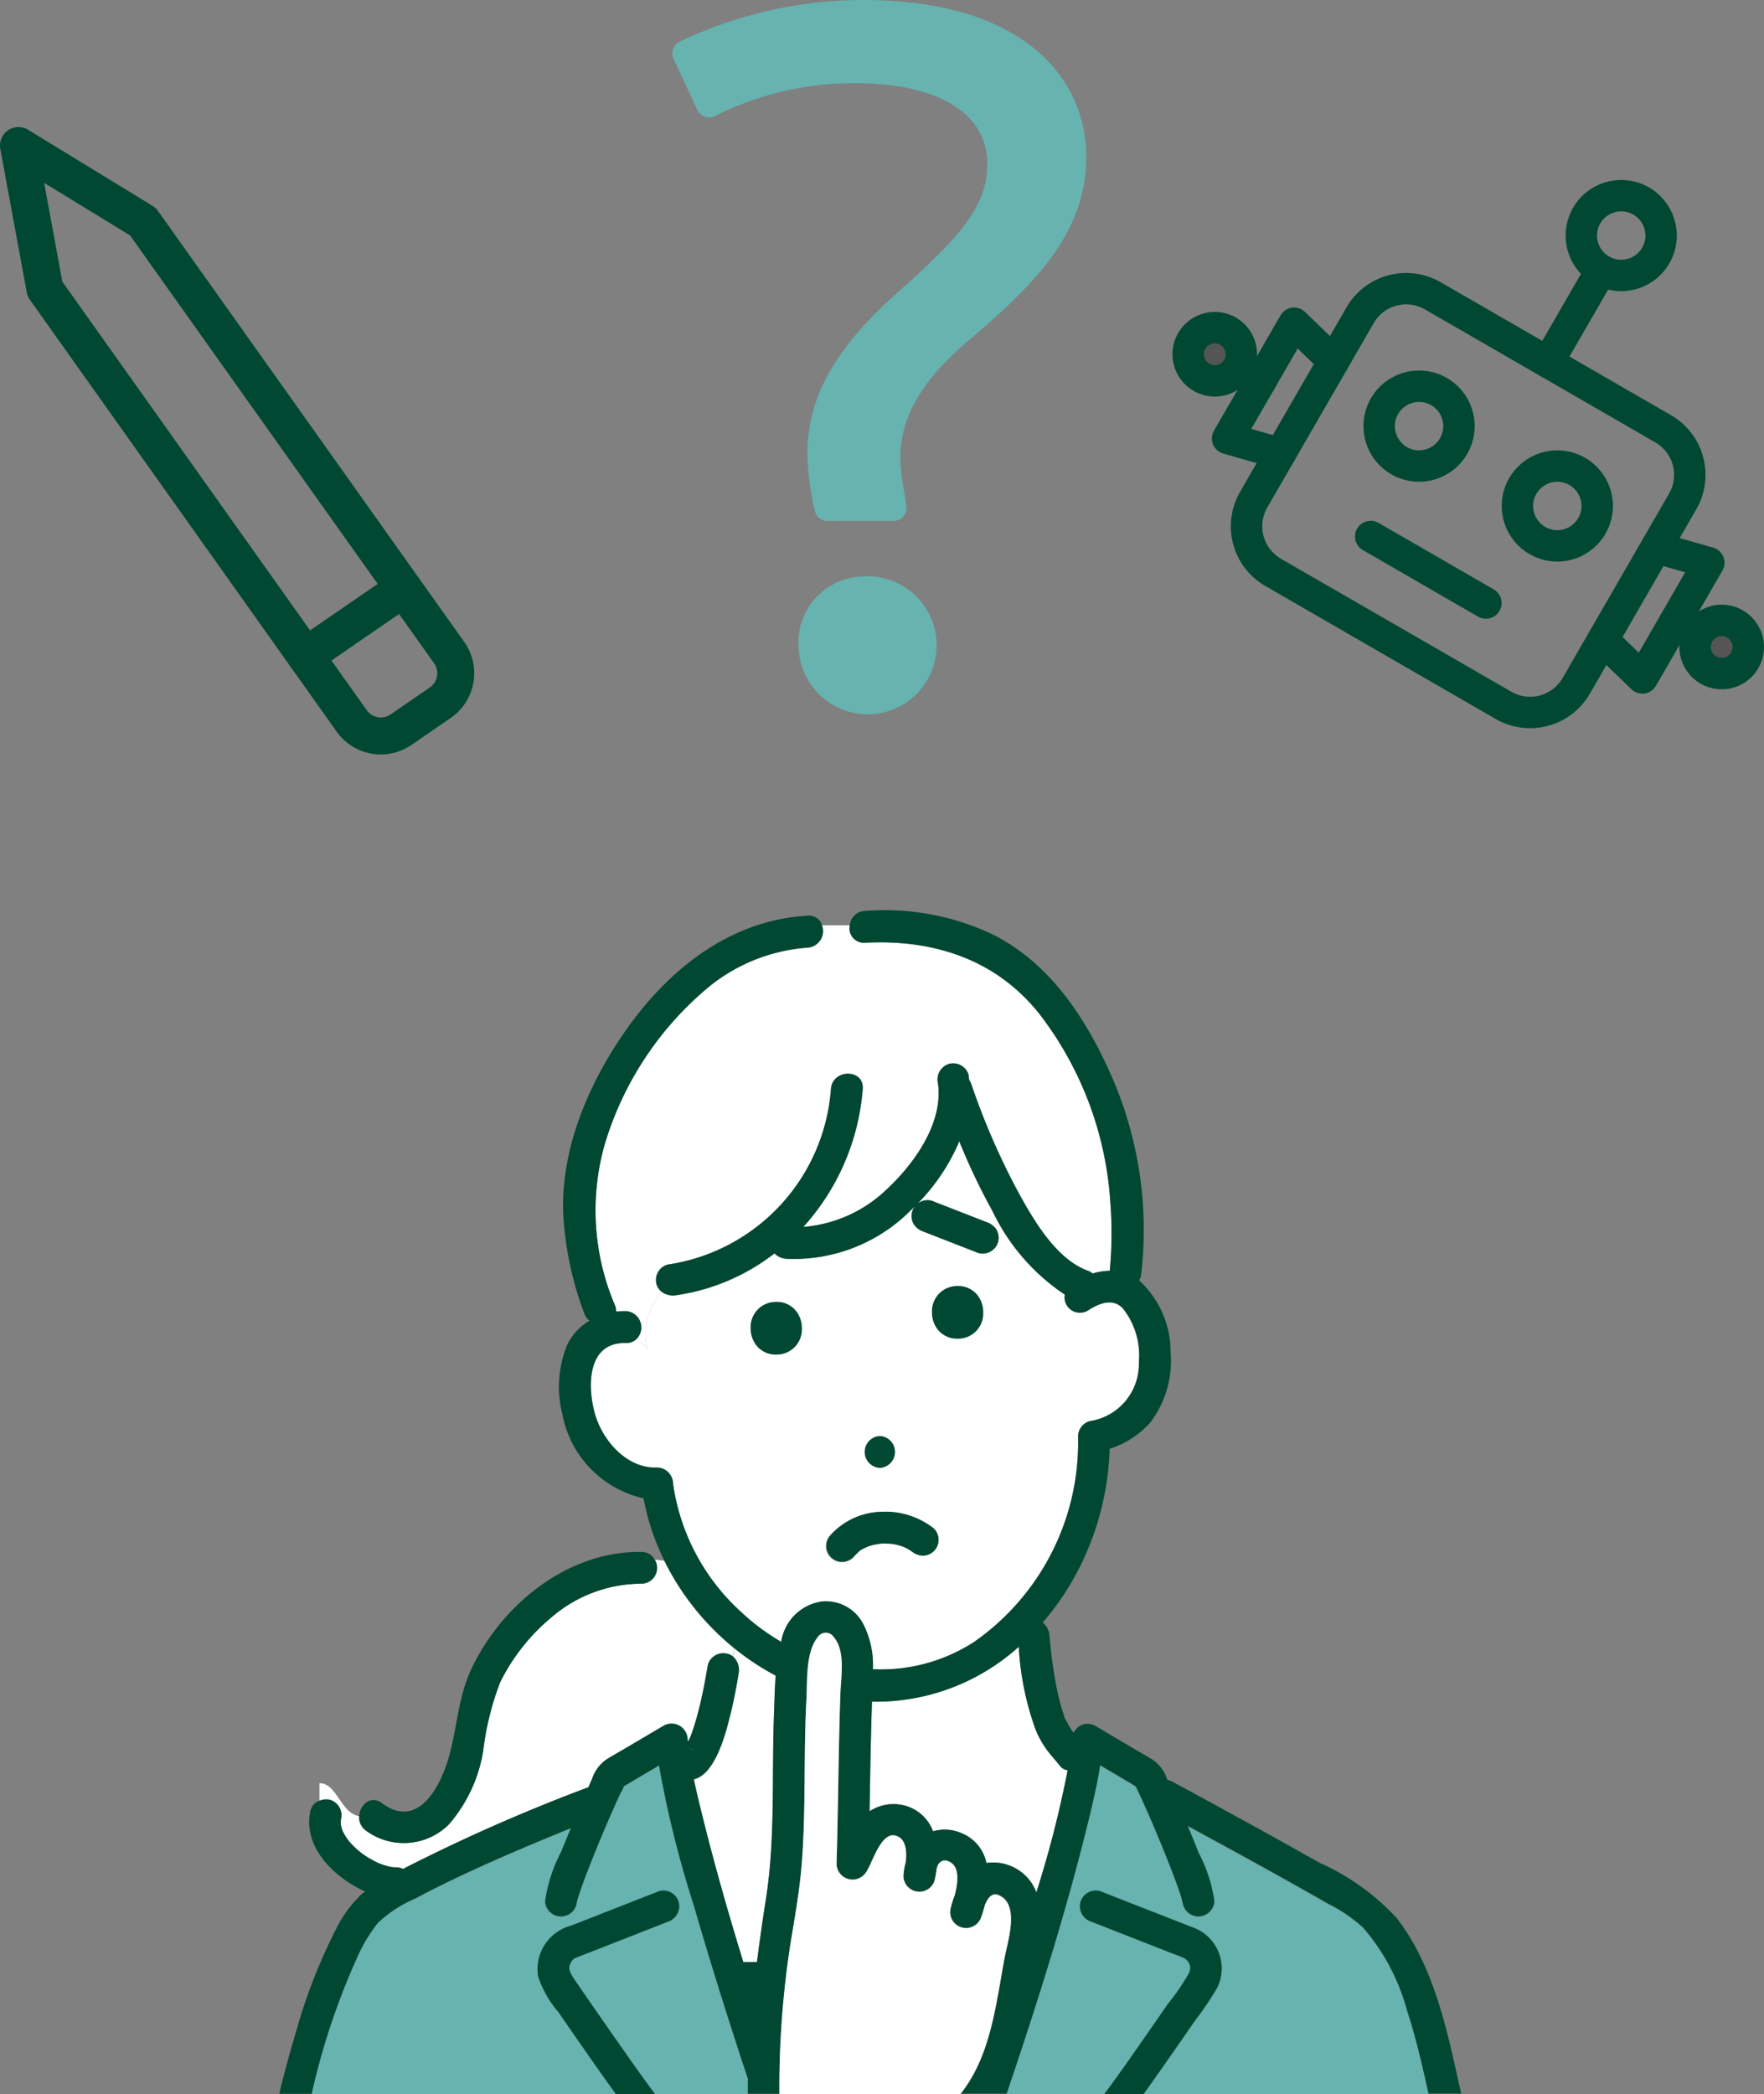<svg xmlns="http://www.w3.org/2000/svg" width="95.517" height="113.365" viewBox="0 0 95.517 113.365">
  <rect x="0" y="0" width="95.517" height="113.365" fill="#808080" stroke="none"/>
  <g id="icon_task04_04" transform="translate(-74.187 -426.567)">
    <g id="グループ_405" data-name="グループ 405" transform="translate(111.304 427.276)">
      <path id="パス_2817" data-name="パス 2817" d="M118.931,454.065a13.936,13.936,0,0,1-.381-2.946c0-2.66,1.235-5.13,4.512-8.075,3.42-3.04,5.225-4.892,5.225-7.6,0-2.944-2.612-5.082-7.885-5.082a17.391,17.391,0,0,0-7.884,1.853l-1.283-2.755a22.434,22.434,0,0,1,9.595-2.185c8.217,0,11.4,3.847,11.4,7.79,0,3.657-2.374,6.223-6.127,9.4-2.754,2.327-3.942,4.512-3.942,6.935a10.969,10.969,0,0,0,.1,1.187l.237,1.473Zm-.855,7.6a2.866,2.866,0,0,1,2.8-3.183,3.027,3.027,0,1,1-2.8,3.183Z" transform="translate(-111.236 -427.276)" fill="#66b3b0" stroke="#66b3b0" stroke-linecap="round" stroke-linejoin="round" stroke-width="1.417"/>
    </g>
    <g id="グループ_406" data-name="グループ 406" transform="translate(138.523 437.158)">
      <path id="パス_2818" data-name="パス 2818" d="M146.271,446.1l-4.322,7.486A2.881,2.881,0,0,0,143,457.524l12.476,7.2a2.882,2.882,0,0,0,3.936-1.054l4.322-7.487,1.441-2.495a2.882,2.882,0,0,0-1.054-3.936l-12.477-7.2a2.882,2.882,0,0,0-3.936,1.055Z" transform="translate(-138.399 -437.13)" fill="none" stroke="#004832" stroke-linecap="round" stroke-linejoin="round" stroke-width="1.701"/>
      <line id="線_250" data-name="線 250" x2="6.238" y2="3.602" transform="translate(9.885 18.452)" fill="none" stroke="#004832" stroke-linecap="round" stroke-linejoin="round" stroke-width="1.701"/>
      <path id="パス_2819" data-name="パス 2819" d="M146.273,446.1l-2.135-2.065-3.6,6.238,2.856.817" transform="translate(-138.401 -437.127)" fill="none" stroke="#004832" stroke-linecap="round" stroke-linejoin="round" stroke-width="1.701"/>
      <line id="線_251" data-name="線 251" x1="1.872" y1="1.081" transform="translate(2.065 8.946)" fill="none" stroke="#004832" stroke-linecap="round" stroke-linejoin="round" stroke-width="1.701"/>
      <circle id="楕円形_109" data-name="楕円形 109" cx="1.441" cy="1.441" r="1.441" transform="translate(0 7.145)" fill="#555" stroke="#004832" stroke-linecap="round" stroke-linejoin="round" stroke-width="1.701"/>
      <path id="パス_2820" data-name="パス 2820" d="M163.7,456.16l2.856.817-3.6,6.238-2.135-2.065" transform="translate(-138.363 -437.104)" fill="none" stroke="#004832" stroke-linecap="round" stroke-linejoin="round" stroke-width="1.701"/>
      <line id="線_252" data-name="線 252" x2="1.872" y2="1.081" transform="translate(26.395 22.993)" fill="none" stroke="#004832" stroke-linecap="round" stroke-linejoin="round" stroke-width="1.701"/>
      <circle id="楕円形_110" data-name="楕円形 110" cx="1.441" cy="1.441" r="1.441" transform="translate(27.449 22.993)" fill="#555" stroke="#004832" stroke-linecap="round" stroke-linejoin="round" stroke-width="1.701"/>
      <circle id="楕円形_111" data-name="楕円形 111" cx="2.161" cy="2.161" r="2.161" transform="translate(10.342 10.316)" fill="none" stroke="#004832" stroke-linecap="round" stroke-linejoin="round" stroke-width="1.701"/>
      <circle id="楕円形_112" data-name="楕円形 112" cx="2.161" cy="2.161" r="2.161" transform="translate(17.828 14.638)" fill="none" stroke="#004832" stroke-linecap="round" stroke-linejoin="round" stroke-width="1.701"/>
      <line id="線_253" data-name="線 253" y1="4.991" x2="2.881" transform="translate(19.487 4.033)" fill="none" stroke="#004832" stroke-linecap="round" stroke-linejoin="round" stroke-width="1.701"/>
      <circle id="楕円形_113" data-name="楕円形 113" cx="2.161" cy="2.161" r="2.161" transform="translate(21.288)" fill="none" stroke="#004832" stroke-linecap="round" stroke-linejoin="round" stroke-width="1.701"/>
    </g>
    <g id="グループ_407" data-name="グループ 407" transform="translate(75.187 434.449)">
      <path id="パス_2821" data-name="パス 2821" d="M76.619,442.2l-1.432-7.768,6.739,4.12,16.6,23.357a1.931,1.931,0,0,1-.5,2.686L95.9,466.057a1.931,1.931,0,0,1-2.686-.5Z" transform="translate(-75.187 -434.436)" fill="none" stroke="#004832" stroke-linecap="round" stroke-linejoin="round" stroke-width="2"/>
      <line id="線_254" data-name="線 254" x1="5.307" y2="3.647" transform="translate(15.544 23.979)" fill="none" stroke="#004832" stroke-linecap="round" stroke-linejoin="round" stroke-width="2"/>
    </g>
    <g id="グループ_410" data-name="グループ 410" transform="translate(89.298 475.862)">
      <path id="パス_2822" data-name="パス 2822" d="M135.558,523.09l-.01-.025C135.54,523.071,135.547,523.08,135.558,523.09Z" transform="translate(-89.185 -475.683)" fill="#3cbbd7"/>
      <path id="パス_2823" data-name="パス 2823" d="M130.791,521.133a5.036,5.036,0,0,1-.623-1.131,15.607,15.607,0,0,1-.9-4.453,11.552,11.552,0,0,1-7.95,2.971c-.066,1.978-.1,3.956-.131,5.935a2.358,2.358,0,0,1,2.373-.128,2.245,2.245,0,0,1,1.065,1.211,2.234,2.234,0,0,1,1.538.1,2.207,2.207,0,0,1,1.351,1.617,2.5,2.5,0,0,1,2.707,1.589,58.035,58.035,0,0,0,1.694-6.607A.658.658,0,0,1,131.5,522C131.27,521.707,131.016,521.433,130.791,521.133Z" transform="translate(-89.212 -475.697)" fill="#fff"/>
      <path id="パス_2824" data-name="パス 2824" d="M132.183,520.159a.181.181,0,0,0,.033.037l.006-.013a.457.457,0,0,0-.065-.061Z" transform="translate(-89.192 -475.688)" fill="#3cbbd7"/>
      <path id="パス_2825" data-name="パス 2825" d="M132.14,520.107c.006,0,.011.01.017.015l0,0Z" transform="translate(-89.192 -475.688)" fill="#3cbbd7"/>
      <path id="パス_2826" data-name="パス 2826" d="M114.9,534.332v-.01h0Z" transform="translate(-89.224 -475.662)" fill="#3cbbd7"/>
      <path id="パス_2827" data-name="パス 2827" d="M121.686,509.993c.013,0,.018-.007.026-.01H121.7C121.565,509.992,121.633,510,121.686,509.993Z" transform="translate(-89.211 -475.707)" fill="#3cbbd7"/>
      <path id="パス_2828" data-name="パス 2828" d="M95.392,527.476c.065.007.123.01,0,0Z" transform="translate(-89.261 -475.675)" fill="#3cbbd7"/>
      <path id="パス_2829" data-name="パス 2829" d="M111.578,521.068l.017.006C111.366,520.976,111.519,521.055,111.578,521.068Z" transform="translate(-89.23 -475.687)" fill="#3cbbd7"/>
      <path id="パス_2830" data-name="パス 2830" d="M111.414,521.051v.008a1.168,1.168,0,0,1,.358.092l-.177-.077A1.452,1.452,0,0,1,111.414,521.051Z" transform="translate(-89.231 -475.687)" fill="#3cbbd7"/>
      <path id="パス_2831" data-name="パス 2831" d="M123,510.147l.012,0,.006,0c-.013-.007-.031-.013-.034-.019S123,510.143,123,510.147Z" transform="translate(-89.209 -475.707)" fill="#3cbbd7"/>
      <path id="パス_2832" data-name="パス 2832" d="M123.019,510.154a.483.483,0,0,0,.052.023C123.077,510.176,123.067,510.17,123.019,510.154Z" transform="translate(-89.209 -475.707)" fill="#3cbbd7"/>
      <path id="パス_2833" data-name="パス 2833" d="M122.368,509.988l.02,0c.049.006.107.005.014,0Z" transform="translate(-89.21 -475.707)" fill="#3cbbd7"/>
      <path id="パス_2834" data-name="パス 2834" d="M121.72,509.982l.008-.005-.016.006Z" transform="translate(-89.211 -475.707)" fill="#3cbbd7"/>
      <path id="パス_2835" data-name="パス 2835" d="M122.368,509.988h0c-.015,0-.025-.005-.027-.008S122.356,509.986,122.368,509.988Z" transform="translate(-89.21 -475.707)" fill="#3cbbd7"/>
      <path id="パス_2836" data-name="パス 2836" d="M113.8,516.082a.964.964,0,0,1,.318.925,26.367,26.367,0,0,1-.642,2.982c-.242.836-.776,2.51-1.783,2.752.145.689.316,1.384.483,2.058.652,2.632,1.4,5.246,2.2,7.843l.738-.005q.21-1.682.479-3.37c.531-3.363.31-6.8.448-10.184.023-.542.03-1.235.086-1.957a13.627,13.627,0,0,1-2.234-1.477A2.715,2.715,0,0,1,113.8,516.082Z" transform="translate(-89.23 -475.697)" fill="#fff"/>
      <path id="パス_2837" data-name="パス 2837" d="M110.117,510.892c-.172-.011-.344-.03-.512-.052a.853.853,0,0,1-.716,1.305,7.485,7.485,0,0,0-4.894,1.839,10.729,10.729,0,0,0-2.761,3.507,15.358,15.358,0,0,0-.914,3.692,8.034,8.034,0,0,1-1.855,3.989,3.454,3.454,0,0,1-4.5.336.885.885,0,0,1-.365-.777c-1.027-.194-1.188-1.787-2.146-1.787v.959a.96.96,0,0,1,.558-.047.877.877,0,0,1,.6,1.058l-.006.029c0,.041-.006.082-.006.122s0,.1.006.142l0,.008a2.189,2.189,0,0,0,.081.291l.007.021c.023.047.045.094.069.14a3.117,3.117,0,0,0,.168.276c.034.051.077.1.109.153L93,526.023l-.021-.034.021.034c.018.027.043.064.06.084a4.668,4.668,0,0,0,.524.52c.049.042.109.08.154.126l-.059-.06-.018-.018.018.018a.841.841,0,0,0,.085.076c.094.068.191.132.29.194a6.051,6.051,0,0,0,.64.343l.012,0c.057.022.113.043.171.063.1.033.194.062.294.087.054.014.109.026.164.037l.032.005a2.37,2.37,0,0,0,.239.014.828.828,0,0,1,.368.087l.267-.136a95.666,95.666,0,0,1,9.774-4.287c.069-.152.133-.308.2-.461a2.082,2.082,0,0,1,.747-1.024c.369-.233.753-.445,1.129-.667l2-1.182a.87.87,0,0,1,1.294.742c0,.046.012.094.016.14.041-.083.084-.164.123-.248l.006-.015c.022-.054.042-.108.062-.163.039-.105.076-.21.111-.318.1-.3.183-.6.26-.9.216-.834.378-1.681.519-2.53a.869.869,0,0,1,1.058-.6.729.729,0,0,1,.284.133,2.715,2.715,0,0,0,.089-.434A14.189,14.189,0,0,1,110.117,510.892Z" transform="translate(-89.268 -475.706)" fill="#fff"/>
      <path id="パス_2838" data-name="パス 2838" d="M130.383,481.332c-2.357-2.938-5.732-4.009-9.42-3.816a.78.78,0,0,1-.817-.953h-1.514a.9.9,0,0,1-.774,1.224,9.538,9.538,0,0,0-5.321,2.1,17.663,17.663,0,0,0-5.673,8.573,13.1,13.1,0,0,0,.567,8.707.813.813,0,0,1,.06.33,3.635,3.635,0,0,1,.522-.03.884.884,0,0,1,.62,1.466l.57.57a3.242,3.242,0,0,1,.776-3.078.764.764,0,0,1-.3-.428.865.865,0,0,1,.6-1.058,10.383,10.383,0,0,0,8.845-9.509c.085-1.1,1.805-1.1,1.72,0a12.579,12.579,0,0,1-3.216,7.469,7.347,7.347,0,0,0,4.513-2.031c1.489-1.385,3.074-3.589,2.779-5.737a.883.883,0,0,1,.6-1.058.866.866,0,0,1,1.058.6c.012.086.016.171.024.257a.888.888,0,0,1,.115.221,38.533,38.533,0,0,0,2.5,5.777c.859,1.572,2.089,3.718,3.822,4.344a.927.927,0,0,1,.259.147,3.445,3.445,0,0,1,.924-.146,21.825,21.825,0,0,0,.028-3.743A18.65,18.65,0,0,0,130.383,481.332Z" transform="translate(-89.24 -475.77)" fill="#fff"/>
      <path id="パス_2839" data-name="パス 2839" d="M133.039,497.4a.834.834,0,0,1-1.254-.86,11.26,11.26,0,0,1-3.913-4.518,34.4,34.4,0,0,1-1.8-3.782,10.789,10.789,0,0,1-2.284,3.4.921.921,0,0,1,.129-.094.864.864,0,0,1,.663-.087l.377.147,2.614,1.02a.993.993,0,0,1,.514.4.868.868,0,0,1,.087.662.877.877,0,0,1-.4.514.861.861,0,0,1-.662.087l-.378-.147-2.614-1.02a.992.992,0,0,1-.514-.4.868.868,0,0,1-.086-.662.841.841,0,0,1,.258-.413c-.107.11-.216.219-.327.325a8.934,8.934,0,0,1-6.748,2.628.962.962,0,0,1-.634-.292,11.337,11.337,0,0,1-5.335,2.267,1.025,1.025,0,0,1-.755-.173,3.242,3.242,0,0,0-.776,3.078l-.57-.57a.775.775,0,0,1-.62.254c-2.093-.038-2.088,2.325-1.681,3.808s1.737,3.007,3.377,2.941a.878.878,0,0,1,.861.861,11.549,11.549,0,0,0,3.69,6.96,11.764,11.764,0,0,0,2.169,1.614,2.591,2.591,0,0,1,2.223-2.187,2.281,2.281,0,0,1,2.252,1.29,4.858,4.858,0,0,1,.487,2.379,9.259,9.259,0,0,0,5.475-1.473,13.179,13.179,0,0,0,5.638-11.126.864.864,0,0,1,.631-.83,3.128,3.128,0,0,0,2.66-3.189,4.081,4.081,0,0,0-.851-2.9C134.4,496.7,133.63,497.01,133.039,497.4Zm-16.878,1.816a.861.861,0,0,1,0-1.72A.861.861,0,0,1,116.162,499.219Zm5.607,4.976a.861.861,0,0,1,0,1.72A.861.861,0,0,1,121.769,504.195Zm2.929,6.227a.876.876,0,0,1-.609.251.942.942,0,0,1-.608-.251c.21.163-.052-.027-.106-.06-.077-.047-.155-.089-.235-.128l-.037-.015a.135.135,0,0,1-.07-.03c-.083-.027-.166-.056-.25-.08s-.162-.041-.244-.058c-.009,0-.073-.009-.119-.017l-.02,0a4.268,4.268,0,0,0-.531-.014l-.118.008a.091.091,0,0,1-.034.011c-.071.017-.212.031-.235.036-.092.022-.182.047-.272.076-.042.014-.087.036-.129.046-.1.046-.471.215-.463.273,0-.016.153-.133.019-.012-.035.031-.071.062-.105.094a2.759,2.759,0,0,0-.2.209.86.86,0,1,1-1.216-1.216,3.84,3.84,0,0,1,2.749-1.246,4.243,4.243,0,0,1,2.831.911A.87.87,0,0,1,124.7,510.421Zm1.282-12.063a.861.861,0,0,1,0-1.72A.861.861,0,0,1,125.981,498.359Z" transform="translate(-89.24 -475.748)" fill="#fff"/>
      <path id="パス_2840" data-name="パス 2840" d="M147.9,530.775a8.171,8.171,0,0,0-1.9-1.3q-1.205-.69-2.42-1.367c-1.723-.963-3.456-1.907-5.191-2.849.205.494.412.988.608,1.485a7.941,7.941,0,0,1,.837,2.594.861.861,0,0,1-1.72,0c0,.2-.009-.007-.057-.172s-.111-.347-.171-.518c-.19-.542-.4-1.078-.612-1.612-.475-1.192-.976-2.375-1.515-3.54-.006-.012-.123-.253-.175-.367-.045-.032-.088-.065-.119-.083l-1.112-.657-.7-.413c-.168,1.053-.413,2.1-.666,3.127-1.215,4.947-2.766,9.827-4.4,14.655h5.293c.706-.937,1.483-2.057,2.176-3.051q.649-.929,1.292-1.863a10.859,10.859,0,0,0,1.126-1.652.6.6,0,0,0-.022-.562.716.716,0,0,0-.223-.215l-.033-.026c-.21-.1-.435-.17-.65-.255l-4.357-1.708a.879.879,0,0,1-.6-1.058.867.867,0,0,1,1.058-.6l2.423.949c.839.329,1.679.652,2.516.986a2.362,2.362,0,0,1,1.408,3.294,17.882,17.882,0,0,1-1.246,1.844q-.739,1.071-1.485,2.137c-.417.6-.835,1.19-1.26,1.78h15.434c-.341-1.518-.684-3.035-1.169-4.514A11.389,11.389,0,0,0,147.9,530.775Z" transform="translate(-89.198 -475.685)" fill="#66b3b0" style="mix-blend-mode: multiply;isolation: isolate"/>
      <path id="パス_2841" data-name="パス 2841" d="M111.719,529.551a57.292,57.292,0,0,1-1.882-7.571l-.748.442-1.088.643c-.016.01-.052.036-.091.064v.007c.006.093-.123.263-.166.357-.552,1.191-1.064,2.4-1.548,3.623-.2.506-.4,1.015-.58,1.529-.064.185-.124.372-.183.559s-.045.248-.044.131a.861.861,0,0,1-1.72,0,8.175,8.175,0,0,1,.869-2.676c.17-.43.35-.857.527-1.284q-1.093.44-2.178.9c-2.116.894-4.223,1.83-6.25,2.912a6.727,6.727,0,0,0-2.04,1.336,8.719,8.719,0,0,0-1.155,1.964,37.93,37.93,0,0,0-2.414,7.273h16.479c-.57-.789-1.13-1.586-1.687-2.384q-.709-1.017-1.413-2.041a5.753,5.753,0,0,1-1.109-1.938,2.437,2.437,0,0,1,1.79-2.759l4.768-1.868a.866.866,0,0,1,1.058.6.885.885,0,0,1-.6,1.058l-2.061.809-2.567,1.006c-.108.042-.219.082-.327.128-.026.011-.053.018-.079.03.067-.032.007-.025-.069.051-.413.42-.177.763.114,1.189q1.24,1.808,2.5,3.6.609.87,1.228,1.731c.172.238.384.529.573.785h5.021c0-.271,0-.542.006-.812l-.04-.118C113.594,535.751,112.618,532.662,111.719,529.551Z" transform="translate(-89.269 -475.685)" fill="#66b3b0" style="mix-blend-mode: multiply;isolation: isolate"/>
      <path id="パス_2842" data-name="パス 2842" d="M123.013,510.151l-.012,0a.135.135,0,0,0,.07.03.483.483,0,0,1-.052-.023Z" transform="translate(-89.209 -475.707)" fill="#004832"/>
      <path id="パス_2843" data-name="パス 2843" d="M121.686,509.993a.091.091,0,0,0,.034-.011h-.008C121.7,509.986,121.7,509.989,121.686,509.993Z" transform="translate(-89.211 -475.707)" fill="#004832"/>
      <path id="パス_2844" data-name="パス 2844" d="M122.368,509.988l.02,0-.02,0Z" transform="translate(-89.21 -475.707)" fill="#004832"/>
      <path id="パス_2845" data-name="パス 2845" d="M121.844,508.257a3.84,3.84,0,0,0-2.749,1.246.86.86,0,0,0,1.216,1.216,2.759,2.759,0,0,1,.2-.209c.034-.032.07-.063.105-.094.134-.121-.021,0-.019.012-.008-.058.365-.227.463-.273.042-.01.087-.032.129-.046.089-.029.179-.054.272-.076.023-.005.164-.019.235-.036-.053.008-.121,0,.01-.009h.016l.016-.006-.008.005.118-.008a4.268,4.268,0,0,1,.531.014c-.012,0-.024,0-.027-.008s.012,0,.027.008h.034c.093.008.035.009-.014,0,.046.008.11.016.119.017.082.017.163.036.244.058s.167.053.25.08c-.005,0-.013-.007-.016-.012s.021.012.034.019c.048.016.058.022.052.023l.037.015c.08.039.158.081.235.128.054.033.317.223.106.06a.942.942,0,0,0,.608.251.86.86,0,0,0,.609-1.468A4.243,4.243,0,0,0,121.844,508.257Z" transform="translate(-89.217 -475.711)" fill="#004832"/>
      <g id="グループ_408" data-name="グループ 408" transform="translate(35.353 20.325)">
        <path id="パス_2846" data-name="パス 2846" d="M125.946,496.366a1.119,1.119,0,0,0,0,2.236A1.119,1.119,0,0,0,125.946,496.366Z" transform="translate(-124.558 -496.058)" fill="#004832"/>
        <path id="パス_2847" data-name="パス 2847" d="M125.947,498.91a1.332,1.332,0,0,1-1.044-.456,1.486,1.486,0,0,1-.344-.969,1.364,1.364,0,0,1,1.388-1.427,1.329,1.329,0,0,1,1.044.456,1.486,1.486,0,0,1,.344.969A1.363,1.363,0,0,1,125.947,498.91Zm0-2.236a.758.758,0,0,0-.772.812.881.881,0,0,0,.2.568.725.725,0,0,0,.577.241.758.758,0,0,0,.772-.812.881.881,0,0,0-.2-.568A.723.723,0,0,0,125.947,496.674Z" transform="translate(-124.559 -496.059)" fill="#004832"/>
      </g>
      <path id="パス_2848" data-name="パス 2848" d="M121.742,504.165a.861.861,0,0,0,0,1.72A.861.861,0,0,0,121.742,504.165Z" transform="translate(-89.213 -475.718)" fill="#004832"/>
      <g id="グループ_409" data-name="グループ 409" transform="translate(25.534 21.184)">
        <path id="パス_2849" data-name="パス 2849" d="M116.145,497.223a1.119,1.119,0,0,0,0,2.236A1.119,1.119,0,0,0,116.145,497.223Z" transform="translate(-114.757 -496.915)" fill="#004832"/>
        <path id="パス_2850" data-name="パス 2850" d="M116.146,499.768a1.331,1.331,0,0,1-1.044-.457,1.483,1.483,0,0,1-.344-.968,1.365,1.365,0,0,1,1.388-1.428,1.328,1.328,0,0,1,1.043.457,1.479,1.479,0,0,1,.345.969A1.364,1.364,0,0,1,116.146,499.768Zm0-2.236a.757.757,0,0,0-.772.812.878.878,0,0,0,.2.567.722.722,0,0,0,.577.241.757.757,0,0,0,.772-.811.879.879,0,0,0-.2-.568A.722.722,0,0,0,116.146,497.532Z" transform="translate(-114.758 -496.916)" fill="#004832"/>
      </g>
      <path id="パス_2851" data-name="パス 2851" d="M145.639,527.332q-2.546-1.437-5.114-2.835-1.45-.8-2.905-1.581a.91.91,0,0,0-.247-.088l-.018-.042a2.07,2.07,0,0,0-.746-1.024c-.35-.221-.714-.422-1.071-.632l-2.06-1.217a.832.832,0,0,0-1.172.347.518.518,0,0,0-.071-.058l0,0a.457.457,0,0,1,.065.061l-.006.013a.181.181,0,0,1-.033-.037l-.026-.037c-.006-.005-.011-.011-.017-.015l.014.011c-.015-.021-.03-.041-.044-.063-.044-.064-.086-.131-.126-.2s-.092-.16-.133-.243l-.062-.126-.034-.076c-.035-.081-.024-.052.034.085-.048-.022-.1-.258-.118-.313-.049-.136-.092-.276-.133-.415-.093-.323-.169-.649-.236-.979a26.442,26.442,0,0,1-.394-2.855.984.984,0,0,0-.367-.7,14.086,14.086,0,0,0,1.416-1.935,15.3,15.3,0,0,0,2.21-7.468,4.993,4.993,0,0,0,2.185-1.406,5.491,5.491,0,0,0,1.117-3.805,5.258,5.258,0,0,0-1.706-3.909.911.911,0,0,0,.117-.363,20.767,20.767,0,0,0-1.463-10.357c-1.365-3.2-3.312-6.328-6.5-7.968a13.648,13.648,0,0,0-7-1.312.851.851,0,0,0-.817.767h0a.78.78,0,0,0,.817.953c3.688-.193,7.062.878,9.42,3.816a18.65,18.65,0,0,1,3.866,10.2,21.825,21.825,0,0,1-.028,3.743,3.445,3.445,0,0,0-.924.146.927.927,0,0,0-.259-.147c-1.733-.626-2.964-2.772-3.822-4.344a38.533,38.533,0,0,1-2.5-5.777.888.888,0,0,0-.115-.221c-.008-.085-.012-.17-.024-.257a.866.866,0,0,0-1.058-.6.883.883,0,0,0-.6,1.058c.295,2.148-1.29,4.352-2.779,5.737a7.347,7.347,0,0,1-4.513,2.031,12.579,12.579,0,0,0,3.216-7.469c.085-1.1-1.635-1.1-1.72,0a10.383,10.383,0,0,1-8.845,9.509.865.865,0,0,0-.6,1.058.764.764,0,0,0,.3.428c.469-.557,1.041-1.034,1.517-1.51-.476.476-1.048.953-1.517,1.51a1.025,1.025,0,0,0,.755.173,11.337,11.337,0,0,0,5.335-2.267.962.962,0,0,0,.634.292,8.934,8.934,0,0,0,6.748-2.628c.11-.105.219-.214.327-.325a.841.841,0,0,0-.258.413.868.868,0,0,0,.086.662.992.992,0,0,0,.514.4l2.614,1.02.378.147a.861.861,0,0,0,.662-.087.877.877,0,0,0,.4-.514.868.868,0,0,0-.087-.662.993.993,0,0,0-.514-.4l-2.614-1.02-.377-.147a.864.864,0,0,0-.663.087.921.921,0,0,0-.129.094,10.789,10.789,0,0,0,2.284-3.4,34.4,34.4,0,0,0,1.8,3.782,11.26,11.26,0,0,0,3.913,4.518.834.834,0,0,0,1.254.86c.591-.392,1.366-.7,1.907-.1a4.081,4.081,0,0,1,.851,2.9,3.128,3.128,0,0,1-2.66,3.189.864.864,0,0,0-.631.83,13.179,13.179,0,0,1-5.638,11.126,9.259,9.259,0,0,1-5.475,1.473,4.858,4.858,0,0,0-.487-2.379,2.281,2.281,0,0,0-2.252-1.29,2.591,2.591,0,0,0-2.223,2.187,11.764,11.764,0,0,1-2.169-1.614,11.549,11.549,0,0,1-3.69-6.96.878.878,0,0,0-.861-.861c-1.64.065-2.973-1.469-3.377-2.941s-.412-3.846,1.681-3.808a.775.775,0,0,0,.62-.254q-.576-.576-1.15-1.15.576.574,1.15,1.15a.884.884,0,0,0-.62-1.466,3.635,3.635,0,0,0-.522.03.813.813,0,0,0-.06-.33,13.1,13.1,0,0,1-.567-8.707,17.663,17.663,0,0,1,5.673-8.573,9.538,9.538,0,0,1,5.321-2.1.9.9,0,0,0,.774-1.224h0a.731.731,0,0,0-.774-.5c-4.027.219-7.3,2.715-9.609,5.876-2.247,3.074-3.967,7.052-3.579,10.918a18.155,18.155,0,0,0,1.1,4.759.882.882,0,0,0,.273.373,3.048,3.048,0,0,0-1.213,1.325,6.039,6.039,0,0,0-.245,3.777,5.755,5.755,0,0,0,4.388,4.513,12.833,12.833,0,0,0,1.113,3.347c.087.006.174.01.261.01-.087,0-.174,0-.261-.01a14.189,14.189,0,0,0,3.806,4.765,1.283,1.283,0,0,0-.1-.741,1.283,1.283,0,0,1,.1.741,13.627,13.627,0,0,0,2.234,1.477c-.056.721-.063,1.415-.086,1.957-.138,3.388.083,6.821-.448,10.184q-.268,1.691-.479,3.37l-.738.005c-.8-2.6-1.545-5.211-2.2-7.843-.167-.674-.338-1.369-.483-2.058,1.007-.242,1.541-1.917,1.783-2.752a26.367,26.367,0,0,0,.642-2.982.964.964,0,0,0-.318-.925c-.278.966-.987,2.041-.588,2.839-.4-.8.311-1.873.588-2.839a.729.729,0,0,0-.284-.133.869.869,0,0,0-1.058.6c-.141.849-.3,1.7-.519,2.53-.077.3-.163.6-.26.9-.035.107-.072.212-.111.318-.02.055-.04.109-.062.163l-.006.015c-.039.084-.082.165-.123.248,0-.046-.013-.094-.016-.14a.87.87,0,0,0-1.294-.742l-2,1.182c-.376.222-.76.434-1.129.667a2.082,2.082,0,0,0-.747,1.024c-.07.153-.134.309-.2.461a95.666,95.666,0,0,0-9.774,4.287l-.267.136a.828.828,0,0,0-.368-.087,2.37,2.37,0,0,1-.239-.014l-.032-.005c-.055-.011-.11-.023-.164-.037-.1-.025-.2-.054-.294-.087-.058-.02-.114-.041-.171-.063l-.012,0a6.051,6.051,0,0,1-.64-.343c-.1-.062-.2-.126-.29-.194a.841.841,0,0,1-.085-.076l.059.06c-.045-.046-.105-.084-.154-.126a4.668,4.668,0,0,1-.524-.52c-.017-.02-.042-.057-.06-.084l.044.072c-.032-.053-.075-.1-.109-.153a3.117,3.117,0,0,1-.168-.276c-.024-.046-.046-.093-.069-.14l-.007-.021a2.189,2.189,0,0,1-.081-.291l0-.008c0-.047-.006-.094-.006-.142s0-.081.006-.122l.006-.029a.877.877,0,0,0-.6-1.058.96.96,0,0,0-.558.047v0a.776.776,0,0,0-.5.553c-.425,1.982,1.289,3.6,2.959,4.37-.061.049-.128.091-.187.142a6.8,6.8,0,0,0-1.391,1.906,29.985,29.985,0,0,0-2.159,5.546q-.5,1.664-.911,3.356h1.759a37.93,37.93,0,0,1,2.414-7.273,8.719,8.719,0,0,1,1.155-1.964,6.727,6.727,0,0,1,2.04-1.336c2.027-1.082,4.134-2.019,6.25-2.912q1.085-.457,2.178-.9c-.177.428-.357.855-.527,1.284a8.175,8.175,0,0,0-.869,2.676.861.861,0,0,0,1.72,0c0,.117-.018.067.044-.131s.119-.374.183-.559c.18-.514.379-1.023.58-1.529.484-1.22,1-2.432,1.548-3.623.043-.093.172-.264.166-.357v-.007c.039-.028.075-.054.091-.064l1.088-.643.748-.442a57.292,57.292,0,0,0,1.882,7.571c.9,3.111,1.876,6.2,2.89,9.274l.04.118c-.007.27,0,.541-.006.812h1.713a50.758,50.758,0,0,1,.588-8.058c.235-1.451.5-2.889.619-4.357.119-1.487.143-2.98.158-4.47s.021-2.986.1-4.476c.054-.979-.055-2.55.605-3.365a.516.516,0,0,1,.87-.017c.649.751.4,2.116.365,3.019-.113,3.092-.116,6.186-.21,9.277a.868.868,0,0,0,1.6.435c.358-.5.872-2.5,1.809-1.879.372.246.393.842.337,1.329a3.345,3.345,0,0,0-.125.773.864.864,0,0,0,1.689.228,5.773,5.773,0,0,0,.11-.63,1.491,1.491,0,0,1,.064-.2c.136-.262.443-.37.782-.083.392.332.3,1.087.132,1.715a4.943,4.943,0,0,0-.222.714.861.861,0,0,0,1.659.457,6.549,6.549,0,0,0,.2-.652c.146-.357.368-.663.7-.543,1.234.448.521,2.54.356,3.428-.48,2.577-.757,5.308-2.391,7.351h2.508c1.633-4.828,3.184-9.708,4.4-14.655.253-1.03.5-2.074.666-3.127l.7.413,1.112.657c.031.018.074.051.119.083.052.113.169.355.175.367.539,1.164,1.04,2.347,1.515,3.54.212.534.422,1.07.612,1.612.06.171.121.344.171.518s.058.374.057.172a.861.861,0,0,0,1.72,0,7.941,7.941,0,0,0-.837-2.594c-.2-.5-.4-.991-.608-1.485,1.734.943,3.467,1.886,5.191,2.849q1.213.678,2.42,1.367a8.171,8.171,0,0,1,1.9,1.3,11.389,11.389,0,0,1,2.366,4.465c.485,1.48.829,3,1.169,4.514h1.762c-.726-3.259-1.408-6.794-3.477-9.485A12.631,12.631,0,0,0,145.639,527.332Zm-50.236.24c.123.01.065.007,0,0Zm16.233-6.414-.017-.006C111.561,521.14,111.407,521.061,111.637,521.159Zm-.18-.015v-.008a1.452,1.452,0,0,0,.181.023l.177.077A1.168,1.168,0,0,0,111.456,521.144Zm3.495,13.3,0-.009h0Zm15.327-5.522a2.5,2.5,0,0,0-2.707-1.589,2.207,2.207,0,0,0-1.351-1.617,2.234,2.234,0,0,0-1.538-.1,2.245,2.245,0,0,0-1.065-1.211,2.358,2.358,0,0,0-2.373.128c.036-1.979.065-3.957.131-5.935a11.552,11.552,0,0,0,7.95-2.971,15.607,15.607,0,0,0,.9,4.453,5.036,5.036,0,0,0,.623,1.131c.225.3.479.574.709.869a.658.658,0,0,0,.412.235A58.035,58.035,0,0,1,130.278,528.919Zm5.357-5.766c-.008.006,0,.015.01.025C135.634,523.169,135.627,523.16,135.635,523.154Z" transform="translate(-89.272 -475.771)" fill="#004832"/>
      <path id="パス_2852" data-name="パス 2852" d="M107.508,511.476c.443-.886,1.229-.744,2.093-.635a.793.793,0,0,0-.716-.415c-3.984-.061-7.572,2.849-9.213,6.348-.716,1.527-.756,3.126-1.206,4.725s-1.66,4-3.633,2.525c-.607-.453-1.2.1-1.233.708a1.416,1.416,0,0,0,.72-.067,1.416,1.416,0,0,1-.72.067.885.885,0,0,0,.365.777,3.454,3.454,0,0,0,4.5-.336,8.034,8.034,0,0,0,1.855-3.989,15.358,15.358,0,0,1,.914-3.692,10.729,10.729,0,0,1,2.761-3.507,7.485,7.485,0,0,1,4.894-1.839.853.853,0,0,0,.716-1.305C108.737,510.732,107.951,510.59,107.508,511.476Z" transform="translate(-89.264 -475.707)" fill="#004832"/>
      <path id="パス_2853" data-name="パス 2853" d="M93.678,526.664c-.026-.027-.022-.022,0,0Z" transform="translate(-89.264 -475.676)" fill="#004832"/>
      <path id="パス_2854" data-name="パス 2854" d="M93,526Z" transform="translate(-89.265 -475.677)" fill="#004832"/>
      <path id="パス_2855" data-name="パス 2855" d="M109.833,528.752l-4.768,1.868a2.437,2.437,0,0,0-1.79,2.759,5.753,5.753,0,0,0,1.109,1.938q.7,1.023,1.413,2.041c.557.8,1.117,1.595,1.687,2.384H109.6c-.189-.256-.4-.547-.573-.785q-.621-.86-1.228-1.731-1.259-1.793-2.5-3.6c-.292-.426-.527-.769-.114-1.189.076-.076.136-.083.069-.051.026-.012.053-.019.079-.03.107-.046.218-.086.327-.128l2.567-1.006,2.061-.809a.885.885,0,0,0,.6-1.058A.866.866,0,0,0,109.833,528.752Z" transform="translate(-89.246 -475.672)" fill="#004832"/>
      <path id="パス_2856" data-name="パス 2856" d="M138.579,530.687c-.837-.334-1.677-.657-2.516-.986l-2.423-.949a.867.867,0,0,0-1.058.6.879.879,0,0,0,.6,1.058l4.357,1.708c.215.084.44.157.65.255l.033.026a.716.716,0,0,1,.223.215.6.6,0,0,1,.022.562,10.859,10.859,0,0,1-1.126,1.652q-.643.933-1.292,1.863c-.693.994-1.47,2.114-2.176,3.051H136c.426-.59.844-1.185,1.26-1.78q.747-1.065,1.485-2.137a17.882,17.882,0,0,0,1.246-1.844A2.362,2.362,0,0,0,138.579,530.687Z" transform="translate(-89.191 -475.672)" fill="#004832"/>
      <path id="パス_2857" data-name="パス 2857" d="M128.141,528.99c-.332-.12-.553.186-.7.543a6.549,6.549,0,0,1-.2.652.861.861,0,0,1-1.659-.457,4.943,4.943,0,0,1,.222-.714c.164-.628.259-1.384-.132-1.715-.34-.287-.646-.179-.782.083a1.491,1.491,0,0,0-.064.2,5.773,5.773,0,0,1-.11.63.864.864,0,0,1-1.689-.228,3.345,3.345,0,0,1,.125-.773c.056-.488.035-1.083-.337-1.329-.938-.622-1.452,1.382-1.809,1.879a.868.868,0,0,1-1.6-.435c.094-3.092.1-6.186.21-9.277.033-.9.285-2.267-.365-3.019a.516.516,0,0,0-.87.017c-.66.815-.551,2.386-.605,3.365-.082,1.491-.087,2.985-.1,4.476s-.039,2.984-.158,4.47c-.119,1.468-.384,2.906-.619,4.357a50.758,50.758,0,0,0-.588,8.058h9.8c1.634-2.043,1.912-4.774,2.391-7.351C128.662,531.529,129.375,529.437,128.141,528.99Z" transform="translate(-89.221 -475.698)" fill="#fff"/>
    </g>
  </g>
</svg>

